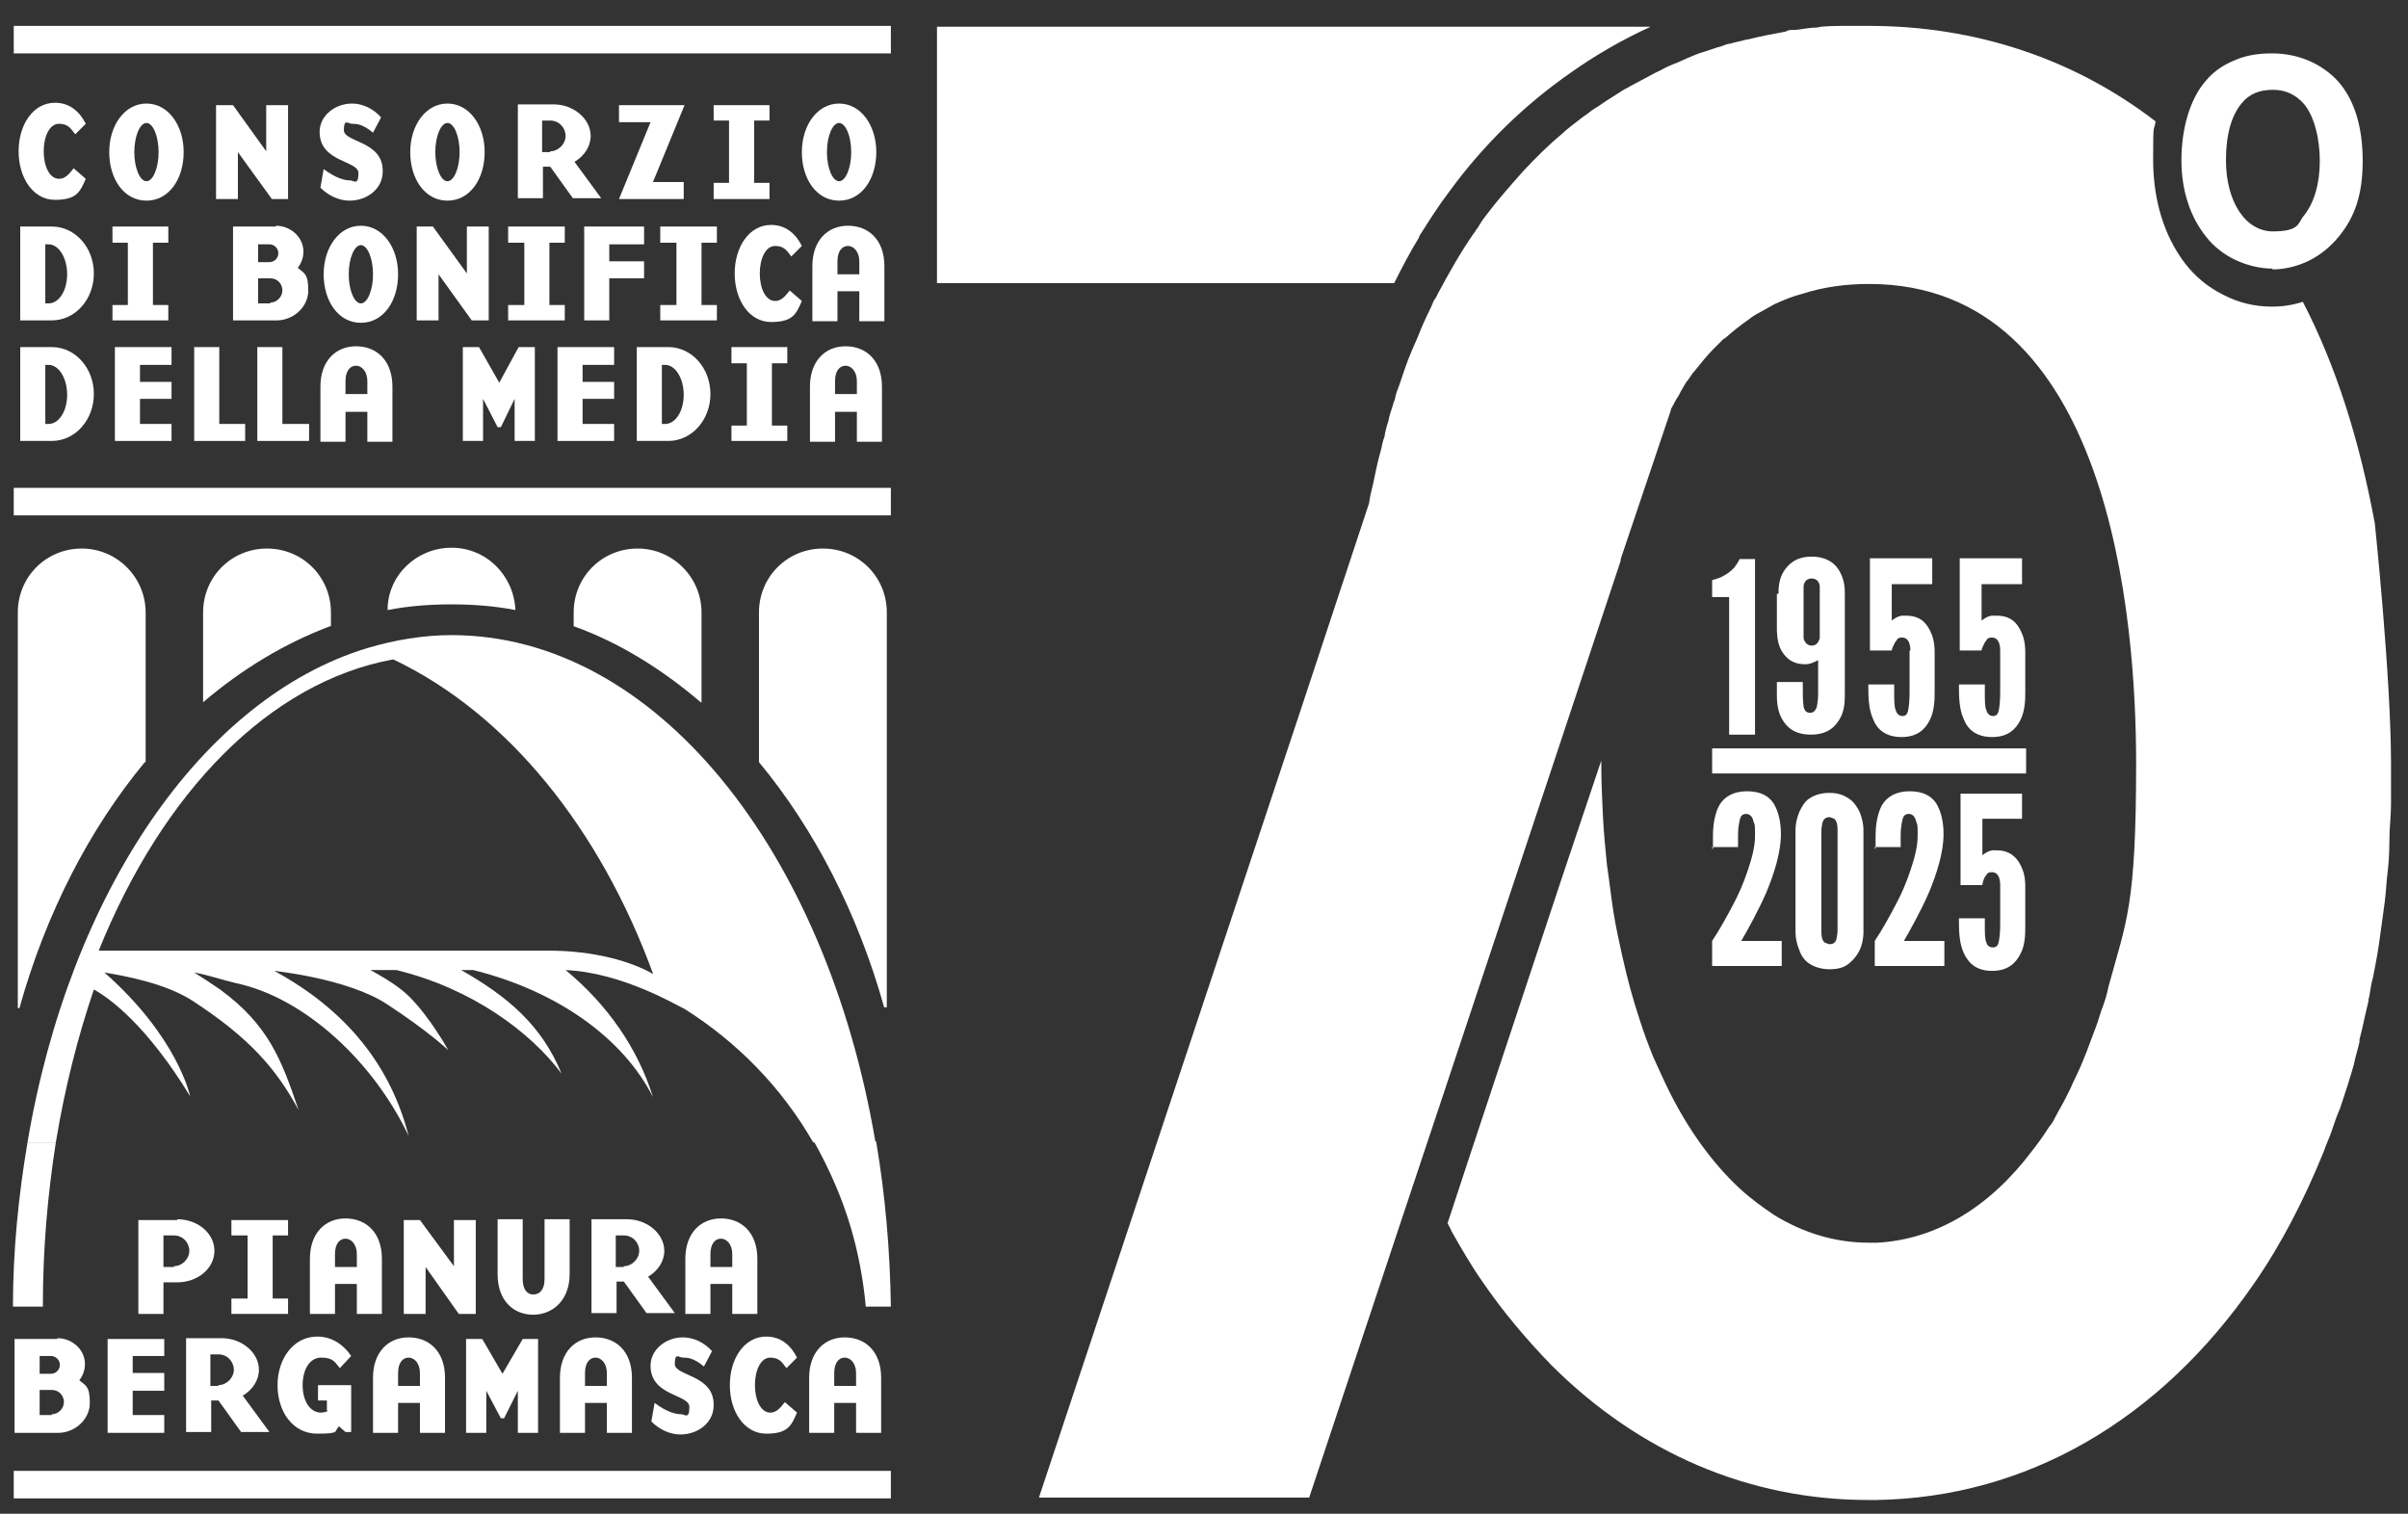 <?xml version="1.0" encoding="UTF-8"?>
<svg id="Livello_1" xmlns="http://www.w3.org/2000/svg" version="1.1" viewBox="0 0 297.6 187.1">
  <rect x="0" y="0" width="297.6" height="187.1" fill="#333333" stroke="none"/>
  <!-- Generator: Adobe Illustrator 29.1.0, SVG Export Plug-In . SVG Version: 2.1.0 Build 142)  -->
  <defs>
    <style>
      .st0 {
        fill: #fff;
      }
    </style>
  </defs>
  <path class="st0" d="M293.5,64.7c-1.9-10.3-4.8-19.5-8.9-27.4-1.2.4-2.5.6-3.8.6-2.2,0-4.2-.5-6.1-1.5-1.8-.9-3.4-2.2-4.7-3.9-2.5-3.3-3.9-7.7-3.9-12.8s.1-3.2.3-4.7c-10-7.7-22.2-11.8-35.4-11.8h-2.8c-.7,0-3.1,0-3.6.2-.9,0-1.8.2-2.7.3h-.3c-.3,0-.6,0-.9.2-1.6.3-3.2.6-4.8,1h-.1c-.7.2-1.3.3-2,.5-.3,0-.7.2-1,.3-.8.2-1.5.5-2.2.7s-1.4.5-2.1.8c-.4.2-.7.3-1.1.5-.8.3-1.5.6-2.2,1-.9.4-1.7.9-2.5,1.3-.4.2-.9.5-1.3.7-.3.2-.6.3-.9.5-.5.3-.9.6-1.4.9-.7.4-1.3.9-2,1.3-.5.3-.9.7-1.4,1-.4.3-.9.7-1.3,1-.5.4-.9.7-1.3,1.1-1.7,1.4-3.3,3-4.8,4.6-1.6,1.8-3.2,3.6-4.7,5.6-.4.5-.7,1-1,1.5-.2.2-.3.5-.5.7-1.6,2.3-3,4.8-4.4,7.4-.1.2-.2.5-.4.7-.2.3-.3.7-.5,1.1-.6,1.2-1.1,2.3-1.6,3.6-.2.5-.5,1.1-.7,1.6-.6,1.4-1.1,2.9-1.6,4.4-.2.5-.4,1-.5,1.6,0,.2-.2.4-.2.6-.2.7-.5,1.4-.6,2.1-.2.6-.4,1.3-.5,2-.2.5-.3,1-.4,1.5-.4,1.4-.7,2.8-1,4.3-.2.8-.4,1.6-.5,2.4l-8.4,25.4-32.4,97.5h33.4l11.2-33.7,2.6-7.8h0l2.8-8.4,14.1-42.4,7.8-23.5v-.2l6.2-18.4h0c0,0,0-.2.1-.3.3-.5.5-1,.8-1.4h0c.3-.6.6-1.1.9-1.6.1-.2.2-.3.3-.4.3-.4.5-.8.8-1.1.8-1,1.6-2,2.4-2.8.4-.4.7-.7,1.1-1.1,0,0,.2-.2.3-.2.9-.8,1.9-1.6,2.9-2.3.5-.4,1-.7,1.6-1,.5-.3,1.1-.6,1.6-.9h0c1.1-.5,2.3-1,3.5-1.3,2.5-.8,5.2-1.2,8.2-1.2,29.8,0,33,41.4,33,59.2s-1.2,19.5-3.4,27.6c-.2,1-.5,2-.9,3-.3,1-.6,1.9-1,2.9-.5,1.4-1,2.7-1.6,4.1-.2.4-.4.9-.6,1.3-.2.4-.4.8-.6,1.3-.2.4-.4.8-.6,1.2-.4.8-.9,1.6-1.3,2.4-.2.4-.4.8-.7,1.1-.7,1.1-1.4,2.1-2.2,3.1-5.2,6.9-11.8,10.9-19.1,11.3h-1c-4.2,0-8.1-1.2-11.7-3.4-1.5-1-3-2.1-4.4-3.4h0c-3.3-3.1-6.2-7.1-8.6-11.9-.7-1.4-1.3-2.8-2-4.3-.6-1.5-1.2-3.1-1.7-4.7-.8-2.4-1.5-5-2.1-7.7-.4-1.8-.8-3.6-1.1-5.5s-.5-3.8-.8-5.8h0c-.2-2-.4-4-.5-6.1s-.2-4.2-.2-6.3v-.5l-4.9,14.6-11.6,35-2.5,7.6h0c.2.4.4.7.5,1,1.2,2.1,2.4,4.2,3.8,6.2,2.6,3.8,5.5,7.2,8.5,10.3,10.9,10.9,24.5,16.7,39.2,16.7s.7,0,1,0h0c18.5-.3,35-9.8,46.7-26.8,3.4-4.9,6.2-10.4,8.6-16.3h0c.3-.9.7-1.7,1-2.6.3-.9.6-1.8,1-2.7.6-1.8,1.2-3.6,1.7-5.4h0c.2-1,.5-1.9.7-2.8v-.3c.4-1.5.7-3.1,1.1-4.7,0-.4.2-.8.2-1.2.1-.6.2-1.2.4-1.9.1-.5.2-1.1.3-1.6.3-1.5.5-3,.7-4.5.1-.7.2-1.5.3-2.2.2-1.3.3-2.6.4-3.9.2-1.5.3-3,.3-4.6s.2-3,.2-4.5v-5c0-10.7-2-29.7-2-29.7Z"/>
  <g>
    <path class="st0" d="M10.6,22.1l-1.5-1.3c-.6.8-1.1,1.3-1.8,1.3-1.2,0-1.9-1.6-1.9-3.4s.7-3.4,1.9-3.4,1.5.7,2,1.3l1.3-1.3c-.7-1.4-1.9-2.6-3.8-2.6-2.7,0-4.5,2.7-4.5,6s1.8,6,4.5,6,3.1-1,3.8-2.6"/>
    <path class="st0" d="M16.6,18.8c0-2,.7-3.6,1.5-3.6s1.5,1.6,1.5,3.6-.7,3.6-1.5,3.6-1.5-1.6-1.5-3.6M13.5,18.8c0,3.3,1.8,6,4.6,6s4.6-2.7,4.6-6-1.9-6-4.6-6-4.6,2.7-4.6,6"/>
  </g>
  <polygon class="st0" points="32.9 18.7 28.8 13 26.7 13 26.7 24.6 29.4 24.6 29.4 18.8 33.6 24.6 35.6 24.6 35.6 13 32.9 13 32.9 18.7"/>
  <g>
    <path class="st0" d="M47.3,21.1c0-3.7-4.8-3.5-4.8-5s.5-.8,1-.8,1.3,0,2.6,1.1l1-1.9c-1-1.1-2.3-1.7-3.6-1.7-2.1,0-4,1.5-4,3.5,0,3.8,4.8,3.5,4.8,5.1s-.6.9-1,.9c-.6,0-1.7-.2-3.3-1.4l-.4,2.3c1,1,2.3,1.6,3.6,1.6,2.1,0,4.1-1.4,4.1-3.6"/>
    <path class="st0" d="M53.8,18.8c0-2,.7-3.6,1.5-3.6s1.5,1.6,1.5,3.6-.7,3.6-1.5,3.6-1.5-1.6-1.5-3.6M50.7,18.8c0,3.3,1.8,6,4.6,6s4.6-2.7,4.6-6-1.9-6-4.6-6-4.6,2.7-4.6,6"/>
    <path class="st0" d="M71,20c1.2-.7,2-1.9,2-3.2,0-2.1-2.1-3.9-4.6-3.9h-4.4v11.6h3.1v-3.9h.9l2.8,3.9h3.5l-3.3-4.5ZM68,18.8h-1v-3.9h1c1.1,0,1.9.9,1.9,1.9s-.9,1.9-1.9,1.9"/>
  </g>
  <polygon class="st0" points="80.4 15.1 76.5 24.6 84.5 24.6 84.5 22.5 80.7 22.5 84.6 13 76.5 13 76.5 15.1 80.4 15.1"/>
  <polygon class="st0" points="90.1 22.6 88.2 22.6 88.2 24.6 95.1 24.6 95.1 22.6 93.2 22.6 93.2 14.9 95.1 14.9 95.1 13 88.2 13 88.2 14.9 90.1 14.9 90.1 22.6"/>
  <g>
    <path class="st0" d="M102.2,18.8c0-2,.7-3.6,1.5-3.6s1.5,1.6,1.5,3.6-.7,3.6-1.5,3.6-1.5-1.6-1.5-3.6M99.1,18.8c0,3.3,1.8,6,4.6,6s4.6-2.7,4.6-6-1.9-6-4.6-6-4.6,2.7-4.6,6"/>
    <path class="st0" d="M6,37.5h-.4v-7.3h.4c1.3,0,2.3,1.7,2.3,3.7s-1,3.6-2.3,3.6M2.5,39.6h3.9c2.9,0,5.2-2.6,5.2-5.8s-2.3-5.8-5.2-5.8h-3.9s0,11.6,0,11.6Z"/>
  </g>
  <polygon class="st0" points="15.8 37.7 13.9 37.7 13.9 39.6 20.8 39.6 20.8 37.7 18.9 37.7 18.9 30 20.8 30 20.8 28 13.9 28 13.9 30 15.8 30 15.8 37.7"/>
  <path class="st0" d="M33.4,37.5h-1.5v-3.1h1.5c.9,0,1.5.7,1.5,1.5s-.7,1.5-1.5,1.5M31.9,30.2h1.4c.6,0,1.1.5,1.1,1.1s-.5,1.1-1.1,1.1h-1.4v-2.1h0ZM34.1,28h-5.3v11.6h5.4c2,0,3.9-1.6,3.9-3.7s-.5-2.1-1.3-2.8c.4-.5.7-1.2.7-2,0-1.8-1.6-3.2-3.4-3.2"/>
  <path class="st0" d="M43.1,33.9c0-2,.7-3.6,1.5-3.6s1.5,1.6,1.5,3.6-.7,3.6-1.5,3.6-1.5-1.6-1.5-3.6M40,33.9c0,3.3,1.8,6,4.6,6s4.6-2.7,4.6-6-1.9-6-4.6-6-4.6,2.7-4.6,6"/>
  <polygon class="st0" points="57.7 33.8 53.5 28 51.5 28 51.5 39.6 54.2 39.6 54.2 33.9 58.3 39.6 60.4 39.6 60.4 28 57.7 28 57.7 33.8"/>
  <polygon class="st0" points="64.8 37.7 62.8 37.7 62.8 39.6 69.8 39.6 69.8 37.7 67.9 37.7 67.9 30 69.8 30 69.8 28 62.8 28 62.8 30 64.8 30 64.8 37.7"/>
  <polygon class="st0" points="72.2 39.6 75.3 39.6 75.3 34.4 79.6 34.4 79.6 32.3 75.3 32.3 75.3 30.2 79.6 30.2 79.6 28 72.2 28 72.2 39.6"/>
  <polygon class="st0" points="83.6 37.7 81.6 37.7 81.6 39.6 88.6 39.6 88.6 37.7 86.7 37.7 86.7 30 88.6 30 88.6 28 81.6 28 81.6 30 83.6 30 83.6 37.7"/>
  <g>
    <path class="st0" d="M99.1,37.2l-1.5-1.3c-.6.8-1.1,1.3-1.8,1.3-1.2,0-1.9-1.6-1.9-3.4s.7-3.4,1.9-3.4,1.5.7,2,1.3l1.3-1.3c-.7-1.4-1.9-2.6-3.8-2.6-2.7,0-4.5,2.7-4.5,6s1.8,6,4.5,6,3.1-1,3.8-2.6"/>
    <path class="st0" d="M103.5,36h2.7v3.7h3.1v-6.8c0-3.3-2-5-4.5-5s-4.4,1.8-4.4,5v6.8h3.1s0-3.7,0-3.7ZM106.2,33.9h-2.7v-1.6c0-1.3.6-1.9,1.3-1.9s1.4.7,1.4,1.9c0,0,0,1.6,0,1.6Z"/>
    <path class="st0" d="M6,52.4h-.4v-7.3h.4c1.3,0,2.3,1.7,2.3,3.7s-1,3.6-2.3,3.6M2.5,54.5h3.9c2.9,0,5.2-2.6,5.2-5.8s-2.3-5.8-5.2-5.8h-3.9s0,11.6,0,11.6Z"/>
  </g>
  <polygon class="st0" points="14.2 54.5 21.2 54.5 21.2 52.4 17.3 52.4 17.3 49.3 21.2 49.3 21.2 47.2 17.3 47.2 17.3 45.1 21.2 45.1 21.2 42.9 14.2 42.9 14.2 54.5"/>
  <polygon class="st0" points="27.1 42.9 24 42.9 24 54.5 30.3 54.5 30.3 52.4 27.1 52.4 27.1 42.9"/>
  <polygon class="st0" points="34.9 42.9 31.8 42.9 31.8 54.5 38.2 54.5 38.2 52.4 34.9 52.4 34.9 42.9"/>
  <path class="st0" d="M42.7,50.9h2.7v3.7h3.1v-6.8c0-3.3-2-5-4.5-5s-4.4,1.8-4.4,5v6.8h3.1s0-3.7,0-3.7ZM45.4,48.7h-2.7v-1.6c0-1.3.6-1.9,1.3-1.9s1.4.7,1.4,1.9v1.6Z"/>
  <polygon class="st0" points="66.1 54.5 66.1 42.9 64.1 42.9 61.7 47.3 59.2 42.9 57.2 42.9 57.2 54.5 59.7 54.5 59.7 49.3 61.5 52.8 61.9 52.8 63.6 49.3 63.6 54.5 66.1 54.5"/>
  <polygon class="st0" points="68.9 54.5 75.9 54.5 75.9 52.4 72 52.4 72 49.3 75.9 49.3 75.9 47.2 72 47.2 72 45.1 75.9 45.1 75.9 42.9 68.9 42.9 68.9 54.5"/>
  <path class="st0" d="M82.2,52.4h-.4v-7.3h.4c1.3,0,2.3,1.7,2.3,3.7s-1,3.6-2.3,3.6M78.7,54.5h3.9c2.9,0,5.2-2.6,5.2-5.8s-2.3-5.8-5.2-5.8h-3.9v11.6Z"/>
  <polygon class="st0" points="92.3 52.6 90.4 52.6 90.4 54.5 97.3 54.5 97.3 52.6 95.4 52.6 95.4 44.9 97.3 44.9 97.3 42.9 90.4 42.9 90.4 44.9 92.3 44.9 92.3 52.6"/>
  <g>
    <path class="st0" d="M103.2,50.9h2.7v3.7h3.1v-6.8c0-3.3-2-5-4.5-5s-4.4,1.8-4.4,5v6.8h3.1s0-3.7,0-3.7ZM105.9,48.7h-2.7v-1.6c0-1.3.6-1.9,1.3-1.9s1.4.7,1.4,1.9c0,0,0,1.6,0,1.6Z"/>
    <path class="st0" d="M21.5,156.6h-1.3v-3.9h1.3c1.1,0,1.9.9,1.9,1.9s-.9,1.9-1.9,1.9M21.9,150.8h-4.8v11.6h3.1v-3.9h1.7c2.5,0,4.6-1.7,4.6-3.9s-2.1-3.9-4.6-3.9"/>
  </g>
  <polygon class="st0" points="30.6 160.5 28.6 160.5 28.6 162.4 35.6 162.4 35.6 160.5 33.7 160.5 33.7 152.7 35.6 152.7 35.6 150.8 28.6 150.8 28.6 152.7 30.6 152.7 30.6 160.5"/>
  <path class="st0" d="M41.4,158.7h2.7v3.7h3.1v-6.8c0-3.3-2-5-4.5-5s-4.4,1.8-4.4,5v6.8h3.1s0-3.7,0-3.7ZM44.1,156.6h-2.7v-1.6c0-1.3.6-1.9,1.3-1.9s1.4.7,1.4,1.9v1.6Z"/>
  <polygon class="st0" points="56.1 156.5 51.9 150.8 49.9 150.8 49.9 162.4 52.6 162.4 52.6 156.6 56.7 162.4 58.8 162.4 58.8 150.8 56.1 150.8 56.1 156.5"/>
  <g>
    <path class="st0" d="M70.4,157.5v-6.8h-3.1v7.4c0,1.3-.6,1.9-1.4,1.9s-1.3-.7-1.3-1.9v-7.4h-3.1v6.8c0,3.3,2,5,4.4,5s4.5-1.8,4.5-5"/>
    <path class="st0" d="M80.1,157.8c1.2-.7,2-1.9,2-3.2,0-2.1-2.1-3.9-4.6-3.9h-4.4v11.6h3.1v-3.9h.9l2.8,3.9h3.5l-3.3-4.5h0ZM77.1,156.6h-1v-3.9h1c1.1,0,1.9.9,1.9,1.9s-.9,1.9-1.9,1.9"/>
    <path class="st0" d="M87.8,158.7h2.7v3.7h3.1v-6.8c0-3.3-2-5-4.5-5s-4.4,1.8-4.4,5v6.8h3.1s0-3.7,0-3.7ZM90.5,156.6h-2.7v-1.6c0-1.3.6-1.9,1.3-1.9s1.4.7,1.4,1.9c0,0,0,1.6,0,1.6Z"/>
    <path class="st0" d="M6.4,174.9h-1.5v-3.1h1.5c.9,0,1.5.7,1.5,1.5s-.7,1.5-1.5,1.5M4.9,167.6h1.4c.6,0,1.1.5,1.1,1.1s-.5,1.1-1.1,1.1h-1.4v-2.1h0ZM7.1,165.5H1.8v11.6h5.4c2,0,3.9-1.6,3.9-3.7s-.5-2.1-1.3-2.8c.4-.5.7-1.2.7-2,0-1.8-1.6-3.2-3.4-3.2"/>
  </g>
  <polygon class="st0" points="13.3 177.1 20.3 177.1 20.3 174.9 16.4 174.9 16.4 171.9 20.3 171.9 20.3 169.7 16.4 169.7 16.4 167.6 20.3 167.6 20.3 165.5 13.3 165.5 13.3 177.1"/>
  <path class="st0" d="M30,172.5c1.2-.7,2-1.9,2-3.2,0-2.1-2.1-3.9-4.6-3.9h-4.4v11.6h3.1v-3.9h.9l2.8,3.9h3.5l-3.3-4.5h0ZM27,171.3h-1v-3.9h1c1.1,0,1.9.9,1.9,1.9s-.9,1.9-1.9,1.9"/>
  <path class="st0" d="M40.5,174.4c-.2.1-.5.2-.8.2-1.5,0-2.3-1.6-2.3-3.4s.8-3.4,2.3-3.4,1.7.6,2.3,1.3l1.4-1.5c-.8-1.2-2.2-2.4-4.2-2.4-2.9,0-4.9,2.7-4.9,6s1.9,6,4.9,6,2-.3,2.7-.9l.8.7h.7v-5.8h-4.1v1.9h1.1v1.2h0Z"/>
  <path class="st0" d="M49.2,173.4h2.7v3.7h3.1v-6.8c0-3.3-2-5-4.5-5s-4.4,1.8-4.4,5v6.8h3.1s0-3.7,0-3.7ZM51.9,171.3h-2.7v-1.6c0-1.3.6-1.9,1.3-1.9s1.4.7,1.4,1.9v1.6Z"/>
  <polygon class="st0" points="66.5 177.1 66.5 165.5 64.6 165.5 62.1 169.8 59.6 165.5 57.6 165.5 57.6 177.1 60.1 177.1 60.1 171.9 61.9 175.3 62.3 175.3 64 171.9 64 177.1 66.5 177.1"/>
  <path class="st0" d="M72.3,173.4h2.7v3.7h3.1v-6.8c0-3.3-2-5-4.5-5s-4.4,1.8-4.4,5v6.8h3.1s0-3.7,0-3.7ZM75,171.3h-2.7v-1.6c0-1.3.6-1.9,1.3-1.9s1.4.7,1.4,1.9c0,0,0,1.6,0,1.6Z"/>
  <path class="st0" d="M88.2,173.6c0-3.7-4.8-3.5-4.8-5s.5-.8,1-.8,1.3,0,2.6,1.1l1-1.9c-1-1.1-2.3-1.7-3.6-1.7-2.1,0-4,1.5-4,3.5,0,3.8,4.8,3.5,4.8,5.1s-.6.9-1,.9c-.6,0-1.7-.2-3.3-1.4l-.4,2.3c1,1,2.3,1.6,3.6,1.6,2.1,0,4.1-1.4,4.1-3.6"/>
  <path class="st0" d="M98.5,174.6l-1.5-1.3c-.6.8-1.1,1.3-1.8,1.3-1.2,0-1.9-1.6-1.9-3.4s.7-3.4,1.9-3.4,1.5.7,2,1.3l1.3-1.3c-.7-1.4-1.9-2.6-3.8-2.6-2.7,0-4.5,2.7-4.5,6s1.8,6,4.5,6,3.1-1,3.8-2.6"/>
  <path class="st0" d="M103.1,173.4h2.7v3.7h3.1v-6.8c0-3.3-2-5-4.5-5s-4.4,1.8-4.4,5v6.8h3.1s0-3.7,0-3.7ZM105.8,171.3h-2.7v-1.6c0-1.3.6-1.9,1.3-1.9s1.4.7,1.4,1.9c0,0,0,1.6,0,1.6Z"/>
  <path class="st0" d="M108.3,141.2c1.1,6.5,1.7,13.3,1.8,20.3h-3.1c-.3-3.3-.9-6.5-1.8-9.6-1.1-3.8-2.7-7.4-4.6-10.8h7.7ZM6.9,141.2c-1,6.4-1.6,13.1-1.6,20v.3H1.6c0-7,.7-13.8,1.8-20.3h3.5Z"/>
  <path class="st0" d="M80.8,120.6c-6.6-18.2-18.1-32.4-32.2-39.1-15.3,2.8-28.5,16.4-36.4,36h55.6c5.5,0,10.3,1.3,13.1,3M3.4,141.2c5.2-30.9,21.6-54.9,42-61.1,3.4-1,6.9-1.6,10.4-1.6,25.2,0,46.3,26.6,52.4,62.7h-7.7c-3.9-6.8-9.4-12.4-15.9-16.5-.9-.4-7.7-4.5-14.7-4.8,5.1,4.2,8.9,9.6,10.8,15.7-3.7-7.3-11.8-13.1-22.2-15.7h-1.5c5.6,3.2,9.9,6.7,12.4,12.8-3.8-5.1-11-10.5-20.4-12.8h-3.2c1.6.9,3.5,2,4.8,3.3,2.6,2.6,4.8,6.6,4.8,6.6,0,0-2.4-2.3-7.6-5.7-4.9-3.2-14-4.1-13.9-4.1,9,4.9,14.4,11.8,16.6,20.4-4.3-9.1-12.8-17.1-21.4-18.9-1.7-.4-3.4-1-5.1-1.3,1.1.7,2.2,1.4,3.2,2.1,6,4.4,7.6,8.7,9.7,14.9-2.8-5.2-6.2-9-13.1-13.5-3.4-2.2-8.5-3.1-10.9-3.5,9.1,8,10.6,15.3,10.6,15.3-5.3-8.7-9.9-12.1-11.9-13.2-2,5.9-3.6,12.2-4.7,18.9h-3.5Z"/>
  <path class="st0" d="M109.3,124.6c-3.3-11.8-8.7-22.2-15.5-30.4v-18.5c0-4.4,3.5-7.9,7.9-7.9s7.9,3.5,7.9,7.9,0,.5,0,.7h0v48.1h-.3Z"/>
  <path class="st0" d="M86.6,86.8c-4.8-4.1-10.1-7.4-15.7-9.4v-1.7c0-4.4,3.5-7.9,7.9-7.9s7.9,3.6,7.9,7.9,0,.5,0,.7h0v10.4h-.1Z"/>
  <path class="st0" d="M63.7,75.4c-2.6-.5-5.2-.7-7.9-.7s-5.3.2-7.9.7c0-4.3,3.6-7.7,7.9-7.7s7.7,3.4,7.9,7.7"/>
  <path class="st0" d="M40.8,77.4c-5.6,2.1-10.9,5.3-15.7,9.4v-11.1c0-4.4,3.5-7.9,7.9-7.9s7.9,3.5,7.9,7.9,0,.5,0,.7h0v1h-.1Z"/>
  <path class="st0" d="M17.9,94.2c-6.8,8.2-12.2,18.6-15.5,30.4h-.2v-48.9c0-4.4,3.5-7.9,7.9-7.9s7.9,3.6,7.9,7.9,0,.5,0,.7h0v17.8h-.1Z"/>
  <rect class="st0" x="1.7" y="60.3" width="108.4" height="3.4"/>
  <rect class="st0" x="1.7" y="3.2" width="108.4" height="3.4"/>
  <rect class="st0" x="1.7" y="181.8" width="108.4" height="3.4"/>
  <path class="st0" d="M175.4,29.2c1.2-1.9,2.4-3.8,3.7-5.5,4.3-5.9,9.4-10.8,15-14.7,3.1-2.2,6.4-4.1,9.9-5.7h-88.2v31.7h56.5c1-2,2-3.9,3.1-5.7"/>
  <path class="st0" d="M247.2,80.4c0-.9-.3-1.6-1-1.6s-.6.3-.9.6c-.2.4-.4.8-.4,1h-2.7v-11.4h7.7v3.2h-5v4.5c.4-.3.7-.5,1.2-.6.2,0,.4,0,.7,0,1.7,0,2.5.9,3,2,.5,1,.5,2.2.5,2.5v4.8c0,1,0,2.4-.6,3.6s-1.6,2.1-3.5,2.1-3-.9-3.5-2.2c-.6-1.3-.6-2.9-.6-4.3h3.2v.9c0,1.1,0,1.9.2,2.3.1.4.4.7.8.7s.6-.2.7-.6c.1-.4.2-1.2.2-2.3v-5.2ZM236.1,80.4c0-.9-.3-1.6-1-1.6s-.6.3-.9.6c-.2.4-.4.8-.4,1h-2.7v-11.4h7.7v3.2h-5v4.5c.4-.3.7-.5,1.2-.6.2,0,.4,0,.6,0,1.7,0,2.5.9,3,2,.5,1,.5,2.2.5,2.5v4.8c0,1,0,2.4-.6,3.6s-1.6,2.1-3.5,2.1-3-.9-3.5-2.2c-.6-1.3-.6-2.9-.6-4.3h3.2v.9c0,1.1,0,1.9.2,2.3.1.4.4.7.8.7s.6-.2.7-.6c.1-.4.2-1.2.2-2.3v-5.2ZM224.9,72.5c0-.3-.2-1-1-1s-1,.7-1,1v6.3c0,.3.3,1,1,1s.9-.6,1-.9v-6.4ZM219.8,73.4c0-.5,0-1.7.6-2.7s1.6-1.9,3.5-1.9,3,.9,3.5,1.9c.6,1.1.6,2.2.6,2.7v12.3c0,.8,0,2.1-.6,3.1-.6,1.1-1.6,2-3.6,2s-3-.9-3.6-2-.6-2.3-.6-3.1v-1.4h3.2c0,1.4,0,2.4.1,3s.4.8.8.8.6-.2.8-.6c.1-.4.2-1,.2-1.8v-4.1c-.6.3-1,.5-1.6.5-1.7,0-2.5-.9-3-1.8-.5-1-.5-2.2-.5-2.7v-4.2h.2ZM211.6,73.7v-2c1.3-.3,2.1-.9,2.7-1.5.3-.4.5-.7.7-1.1h1.9v21.7h-3.2v-17h-2.1,0Z"/>
  <path class="st0" d="M247.2,109.4c0-.9-.3-1.6-1-1.6s-.6.3-.9.6c-.2.4-.3.8-.3,1h-2.7v-11.3h7.6v3.1h-4.9v4.5c.4-.3.7-.5,1.2-.6.2,0,.4,0,.6,0,1.6,0,2.5.9,3,2,.5,1,.5,2.1.5,2.5v4.8c0,1,0,2.4-.6,3.5-.6,1.2-1.6,2.1-3.5,2.1s-2.9-.9-3.5-2.2c-.6-1.3-.6-2.9-.6-4.3h3.2v.8c0,1.1,0,1.8.2,2.2.1.4.4.6.8.6s.6-.2.7-.6c.1-.4.2-1.2.2-2.2v-4.8h0ZM231.8,104.9v-1.5c0-1.4.2-2.8.8-3.9.6-1,1.7-1.7,3.4-1.7s2.7.6,3.3,1.5c.6,1,.9,2.3.9,3.8,0,2.2-.8,4.8-1.8,7.2-1.1,2.5-2.3,4.6-3.1,6h5v3.1h-8.6v-3.1c1-1.5,1.8-3,2.6-4.5.7-1.3,1.3-2.7,1.8-4.2s.9-2.9.9-4.3,0-1.3-.2-1.8c-.1-.5-.4-.9-.9-.9s-.7.3-.8.8-.2,1.1-.2,1.8v1.5h-3.2v.2ZM227.1,102.5c0-.6-.1-1-.4-1.3-.1,0-.4-.2-.6-.2-.6,0-.8.4-.9.8,0,.2-.1.5-.1.8v12.6c0,.6.1,1,.4,1.3.1,0,.4.2.6.2.6,0,.8-.3.9-.8,0-.2.1-.5.1-.8v-12.6ZM230.3,115.2c0,.9-.2,1.7-.5,2.3-.3.6-.7,1.1-1.3,1.6s-1.4.7-2.4.7-1.9-.3-2.5-.7c-.6-.4-1-1-1.2-1.6-.3-.7-.5-1.5-.5-2.3v-12.6c0-.8.2-1.6.5-2.3.3-.6.6-1.2,1.2-1.6.6-.4,1.4-.7,2.5-.7s1.8.3,2.4.7c.6.4,1,1,1.3,1.6.3.7.5,1.5.5,2.3v12.6ZM211.7,104.9v-1.5c0-1.4.2-2.8.8-3.9.6-1,1.7-1.7,3.4-1.7s2.7.6,3.3,1.5c.6,1,.9,2.3.9,3.8,0,2.2-.8,4.8-1.8,7.2-1.1,2.5-2.3,4.6-3.1,6h5v3.1h-8.6v-3.1c1-1.5,1.8-3,2.6-4.5.7-1.3,1.3-2.7,1.8-4.2s.9-2.9.9-4.3,0-1.3-.2-1.8c-.1-.5-.4-.9-.9-.9s-.7.3-.8.8-.2,1.1-.2,1.8v1.5h-3.2v.2Z"/>
  <rect class="st0" x="211.6" y="92.5" width="38.8" height="3.1"/>
  <path class="st0" d="M280.9,11.1c-1.6,0-2.9.5-3.8,1.6-1.3,1.5-2,3.9-2,7.1,0,5.1,2.4,8.8,5.8,8.8s3.1-1.1,3.8-1.9c1.3-1.6,2-4,2-6.8s-.7-5.6-2-7.1c-1-1.1-2.2-1.7-3.8-1.7M280.9,33.2c-1.6,0-3.2-.4-4.7-1.1-1.4-.7-2.6-1.6-3.6-2.9-1.9-2.4-3-5.6-3-9.4s1-7.5,3-9.8c1-1.2,2.2-2,3.7-2.6,1.4-.6,2.9-.8,4.5-.8,3.3,0,6.2,1.3,8.2,3.5,2,2.3,3,5.6,3,9.8s-1,7-3,9.4c-1,1.2-2.2,2.2-3.6,2.9-1.4.7-3,1.1-4.6,1.1"/>
</svg>